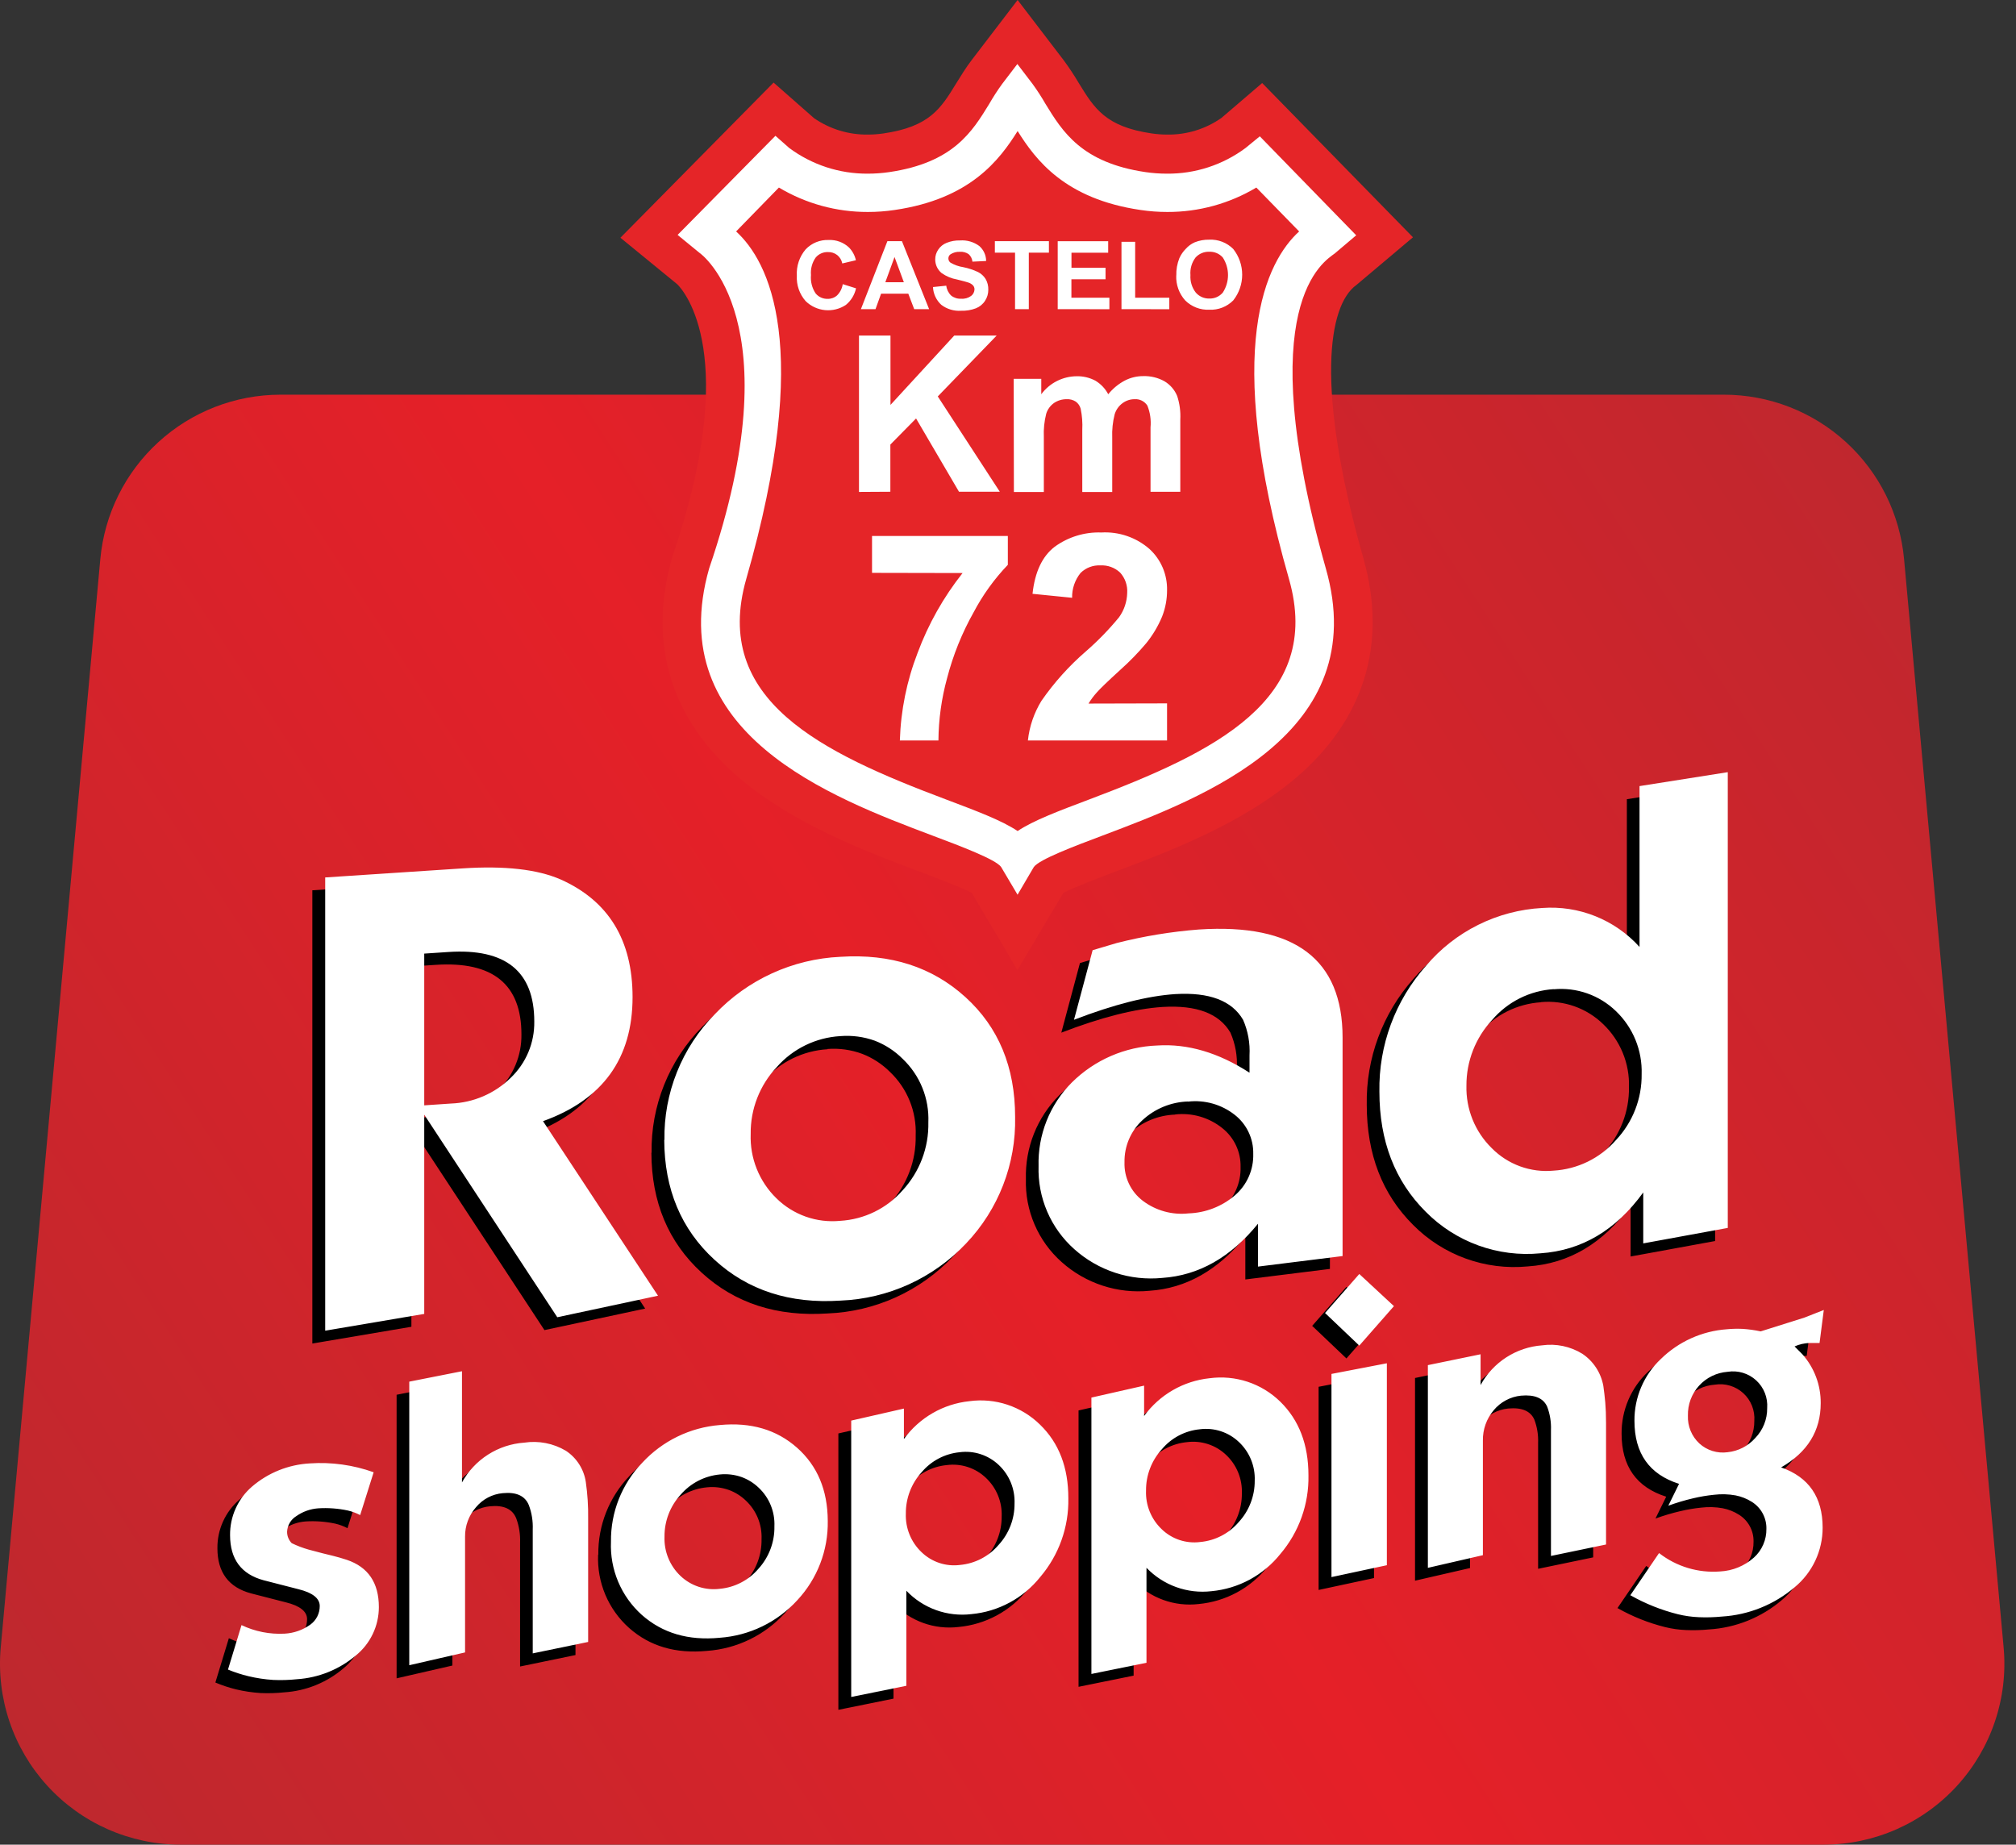 <svg xmlns="http://www.w3.org/2000/svg" width="153" height="140" viewBox="0 0 153 140" fill="none"><rect x="0" y="0" width="153" height="140" fill="#333333" stroke="none"/><path d="M130.847 29.955H21.271C17.849 29.959 14.552 31.241 12.025 33.549C9.499 35.857 7.925 39.025 7.613 42.433L0.057 125.025C-0.117 126.924 0.108 128.838 0.715 130.646C1.322 132.453 2.3 134.114 3.585 135.523C4.87 136.932 6.434 138.058 8.178 138.829C9.922 139.599 11.808 139.998 13.715 140H138.403C140.31 139.998 142.196 139.599 143.94 138.829C145.684 138.058 147.249 136.932 148.534 135.523C149.819 134.114 150.796 132.453 151.403 130.646C152.011 128.838 152.235 126.924 152.061 125.025L144.505 42.433C144.193 39.025 142.619 35.857 140.093 33.549C137.567 31.241 134.269 29.959 130.847 29.955Z" fill="url(#paint0_linear_38_296)"></path><path d="M23.705 101.967V67.568L34.148 66.881C37.326 66.672 39.795 66.951 41.558 67.715C45.207 69.341 47.031 72.319 47.031 76.651C47.031 81.305 44.766 84.443 40.236 86.065L48.963 99.314L41.319 100.948L31.222 85.573V100.694L23.705 101.967ZM31.222 73.349V84.865L33.251 84.729C34.952 84.666 36.568 83.97 37.782 82.778C38.359 82.227 38.816 81.563 39.124 80.828C39.432 80.093 39.585 79.302 39.573 78.505C39.573 74.7 37.402 72.941 33.061 73.227L31.222 73.349ZM49.45 87.495C49.421 85.729 49.745 83.975 50.401 82.336C51.058 80.697 52.035 79.206 53.275 77.948C55.768 75.318 59.185 73.756 62.806 73.593C66.611 73.345 69.772 74.363 72.289 76.646C74.805 78.929 76.064 81.961 76.064 85.743C76.142 89.313 74.802 92.769 72.337 95.353C69.849 97.988 66.427 99.543 62.806 99.684C58.965 99.938 55.78 98.906 53.25 96.587C50.72 94.268 49.449 91.234 49.436 87.485L49.45 87.495ZM62.806 79.631C61.888 79.685 60.991 79.921 60.164 80.323C59.338 80.726 58.599 81.288 57.992 81.978C56.697 83.351 55.987 85.173 56.011 87.06C55.977 87.965 56.133 88.866 56.47 89.706C56.806 90.546 57.314 91.307 57.962 91.938C58.594 92.56 59.355 93.036 60.191 93.332C61.028 93.628 61.918 93.737 62.801 93.65C63.706 93.598 64.591 93.366 65.405 92.968C66.219 92.571 66.945 92.015 67.542 91.333C68.835 89.932 69.535 88.084 69.494 86.177C69.531 85.281 69.377 84.386 69.04 83.554C68.704 82.722 68.193 81.972 67.542 81.353C66.944 80.755 66.228 80.289 65.44 79.983C64.594 79.669 63.691 79.543 62.791 79.612L62.806 79.631ZM93.868 82.397V81.075C93.92 80.149 93.753 79.223 93.381 78.373C92.532 76.919 90.818 76.269 88.239 76.422C86.132 76.558 83.568 77.209 80.547 78.373L81.961 73.09L83.8 72.544C85.844 72.024 87.928 71.681 90.029 71.519C97.297 71.041 100.931 73.775 100.931 79.719V96.304L94.512 97.104V93.85C92.434 96.406 90.011 97.777 87.244 97.962C86.041 98.081 84.827 97.949 83.679 97.573C82.53 97.198 81.472 96.588 80.571 95.782C79.685 94.994 78.982 94.02 78.514 92.93C78.045 91.84 77.822 90.661 77.859 89.475C77.827 88.302 78.034 87.135 78.467 86.045C78.901 84.954 79.552 83.964 80.381 83.134C82.113 81.414 84.429 80.41 86.868 80.324C89.168 80.174 91.496 80.862 93.854 82.387L93.868 82.397ZM89.195 84.592C87.903 84.634 86.671 85.143 85.727 86.026C85.292 86.432 84.947 86.925 84.715 87.473C84.483 88.021 84.369 88.612 84.381 89.207C84.362 89.771 84.478 90.331 84.721 90.84C84.964 91.35 85.326 91.793 85.776 92.133C86.769 92.881 88.009 93.221 89.244 93.085C90.536 93.041 91.775 92.559 92.756 91.719C93.21 91.33 93.57 90.845 93.811 90.299C94.053 89.753 94.169 89.159 94.151 88.563C94.163 87.996 94.043 87.435 93.801 86.923C93.558 86.411 93.201 85.962 92.756 85.612C92.257 85.213 91.685 84.917 91.071 84.74C90.458 84.563 89.815 84.51 89.181 84.582L89.195 84.592ZM123.467 72.851V60.656L130.165 59.598V94.187L123.75 95.362V91.494C121.672 94.366 119.071 95.906 115.946 96.114C114.351 96.268 112.742 96.064 111.236 95.518C109.73 94.972 108.364 94.098 107.239 92.958C104.897 90.626 103.727 87.589 103.727 83.846C103.664 80.331 104.926 76.921 107.263 74.295C108.357 73 109.704 71.943 111.221 71.188C112.739 70.433 114.395 69.996 116.087 69.905C117.457 69.804 118.832 70.016 120.108 70.525C121.384 71.034 122.528 71.826 123.453 72.841L123.467 72.851ZM116.955 76.066C116.06 76.122 115.184 76.358 114.381 76.759C113.579 77.16 112.865 77.719 112.282 78.402C111.02 79.754 110.322 81.538 110.331 83.387C110.308 84.266 110.465 85.14 110.794 85.955C111.123 86.769 111.616 87.508 112.243 88.124C112.848 88.741 113.584 89.216 114.395 89.513C115.207 89.81 116.075 89.922 116.936 89.841C117.84 89.788 118.725 89.556 119.539 89.159C120.353 88.761 121.08 88.205 121.677 87.524C122.953 86.171 123.653 84.374 123.628 82.514C123.656 81.625 123.497 80.74 123.161 79.916C122.825 79.093 122.319 78.349 121.677 77.734C121.056 77.128 120.311 76.664 119.493 76.374C118.676 76.085 117.805 75.976 116.941 76.056L116.955 76.066ZM16.344 127.698L17.369 124.332C18.387 124.819 19.51 125.042 20.637 124.981C21.339 124.945 22.016 124.708 22.588 124.298C22.811 124.136 22.993 123.924 23.118 123.678C23.243 123.432 23.307 123.159 23.305 122.883C23.305 122.303 22.768 121.874 21.7 121.61L20.617 121.332L19.042 120.927C17.351 120.469 16.504 119.331 16.5 117.513C16.491 116.813 16.635 116.12 16.923 115.482C17.21 114.844 17.634 114.277 18.164 113.82C19.393 112.766 20.936 112.147 22.554 112.059C24.198 111.947 25.847 112.176 27.398 112.733L26.373 115.981C26.078 115.827 25.765 115.711 25.442 115.635C24.703 115.478 23.946 115.422 23.193 115.469C22.589 115.512 22.009 115.719 21.515 116.069C21.313 116.195 21.146 116.367 21.026 116.572C20.906 116.777 20.838 117.008 20.827 117.245C20.824 117.569 20.951 117.882 21.178 118.113C21.59 118.313 22.02 118.477 22.461 118.601L23.515 118.879L24.329 119.079C24.642 119.157 24.983 119.254 25.354 119.376C26.98 119.923 27.793 121.119 27.793 122.966C27.792 123.67 27.634 124.365 27.332 125.001C27.029 125.636 26.588 126.196 26.041 126.639C24.783 127.703 23.217 128.334 21.573 128.439C20.977 128.502 20.377 128.52 19.778 128.493C19.144 128.453 18.514 128.358 17.895 128.21C17.36 128.078 16.837 127.903 16.33 127.688L16.344 127.698ZM30.1 127.376V105.855L34.1 105.065V113.503C34.572 112.645 35.252 111.918 36.078 111.391C36.904 110.863 37.849 110.551 38.826 110.484C39.918 110.319 41.032 110.537 41.982 111.099C42.389 111.366 42.734 111.716 42.995 112.126C43.257 112.537 43.429 112.998 43.499 113.479C43.629 114.392 43.688 115.313 43.675 116.235V125.61L39.47 126.478V117.079C39.496 116.451 39.397 115.824 39.178 115.235C38.891 114.523 38.23 114.217 37.192 114.318C36.8 114.353 36.419 114.466 36.071 114.649C35.722 114.832 35.414 115.083 35.163 115.386C34.619 116.004 34.323 116.802 34.334 117.625V126.405L30.1 127.376ZM45.407 117.996C45.38 115.771 46.23 113.624 47.772 112.02C49.306 110.354 51.412 109.328 53.67 109.147C56.024 108.923 57.975 109.495 59.523 110.864C61.071 112.233 61.85 114.085 61.86 116.42C61.9 118.65 61.072 120.808 59.552 122.44C58.026 124.113 55.914 125.134 53.655 125.293C51.278 125.521 49.307 124.94 47.743 123.552C46.963 122.856 46.348 121.996 45.941 121.033C45.535 120.071 45.347 119.03 45.392 117.986L45.407 117.996ZM53.66 112.879C52.505 112.985 51.436 113.536 50.68 114.415C49.883 115.284 49.445 116.422 49.455 117.601C49.434 118.155 49.532 118.708 49.741 119.222C49.95 119.736 50.267 120.199 50.67 120.581C51.065 120.956 51.538 121.237 52.055 121.406C52.572 121.575 53.12 121.626 53.66 121.557C54.796 121.449 55.846 120.903 56.587 120.035C57.387 119.154 57.82 118 57.796 116.811C57.82 116.265 57.725 115.722 57.519 115.217C57.312 114.711 56.999 114.257 56.601 113.884C56.229 113.525 55.785 113.249 55.299 113.074C54.773 112.89 54.214 112.823 53.66 112.879ZM63.626 129.766V108.791L67.625 107.879V110.186C68.206 109.387 68.948 108.718 69.803 108.224C70.659 107.73 71.609 107.421 72.591 107.318C73.562 107.185 74.55 107.277 75.481 107.585C76.411 107.894 77.258 108.412 77.957 109.099C79.391 110.487 80.106 112.351 80.103 114.689C80.145 116.872 79.387 118.996 77.971 120.659C77.335 121.457 76.545 122.117 75.647 122.602C74.749 123.086 73.763 123.385 72.747 123.479C71.843 123.587 70.926 123.483 70.069 123.175C69.212 122.867 68.439 122.363 67.811 121.703V128.917L63.626 129.766ZM71.859 111.191C70.735 111.299 69.698 111.844 68.972 112.708C68.191 113.565 67.762 114.685 67.772 115.845C67.751 116.389 67.845 116.931 68.049 117.436C68.254 117.94 68.563 118.396 68.957 118.771C69.34 119.144 69.802 119.425 70.309 119.594C70.816 119.763 71.354 119.815 71.884 119.747C73.021 119.643 74.072 119.096 74.81 118.225C75.597 117.371 76.03 116.25 76.02 115.089C76.042 114.544 75.946 114 75.74 113.496C75.534 112.991 75.222 112.536 74.825 112.162C74.433 111.789 73.964 111.508 73.45 111.34C72.936 111.172 72.391 111.121 71.855 111.191H71.859ZM81.854 128.02V107.045L85.854 106.138V108.44C86.435 107.642 87.177 106.974 88.033 106.481C88.888 105.988 89.838 105.68 90.82 105.577C91.79 105.446 92.778 105.537 93.707 105.845C94.637 106.153 95.485 106.668 96.185 107.352C97.613 108.747 98.327 110.612 98.327 112.947C98.368 115.129 97.61 117.251 96.195 118.913C95.559 119.711 94.769 120.373 93.871 120.858C92.973 121.343 91.987 121.642 90.971 121.737C90.067 121.843 89.15 121.738 88.294 121.43C87.438 121.122 86.664 120.619 86.034 119.962V127.171L81.854 128.02ZM90.088 109.45C88.963 109.556 87.926 110.101 87.2 110.967C86.418 111.823 85.99 112.944 86 114.103C85.979 114.647 86.073 115.19 86.278 115.694C86.482 116.199 86.792 116.654 87.186 117.03C87.569 117.402 88.031 117.683 88.537 117.852C89.044 118.021 89.582 118.074 90.112 118.006C91.249 117.903 92.3 117.358 93.039 116.489C93.826 115.632 94.258 114.51 94.249 113.347C94.27 112.802 94.175 112.259 93.969 111.754C93.763 111.249 93.451 110.795 93.054 110.421C92.662 110.047 92.192 109.766 91.678 109.599C91.164 109.431 90.619 109.38 90.083 109.45H90.088ZM99.585 100.626L102.185 97.665L104.814 100.104L102.185 103.099L99.585 100.626ZM100.073 120.669V105.25L104.278 104.44V119.766L100.073 120.669ZM107.39 119.966V104.582L111.39 103.757V106.094C111.854 105.241 112.526 104.518 113.342 103.991C114.158 103.464 115.094 103.151 116.063 103.079C117.122 102.931 118.2 103.157 119.111 103.718C119.527 103.997 119.883 104.357 120.157 104.776C120.431 105.195 120.618 105.665 120.706 106.157C120.76 106.543 120.814 106.962 120.853 107.411C120.892 107.86 120.911 108.386 120.911 108.972V118.196L116.731 119.064V109.513C116.756 108.906 116.658 108.301 116.443 107.733C116.15 107.082 115.489 106.804 114.458 106.899C113.648 106.982 112.904 107.38 112.385 108.006C111.843 108.647 111.552 109.464 111.565 110.303V119.006L107.39 119.966ZM122.745 122.059L124.936 118.845C126.254 119.874 127.911 120.372 129.579 120.24C130.524 120.189 131.423 119.819 132.13 119.191C132.435 118.916 132.678 118.58 132.842 118.204C133.006 117.828 133.088 117.421 133.082 117.011C133.092 116.601 132.995 116.197 132.801 115.837C132.606 115.477 132.322 115.173 131.974 114.957C131.598 114.719 131.182 114.554 130.745 114.469C130.206 114.371 129.655 114.355 129.111 114.42C128.576 114.474 128.044 114.564 127.521 114.689C126.883 114.838 126.254 115.025 125.638 115.25L126.453 113.591C124.196 112.876 123.067 111.281 123.067 108.806C123.06 107.929 123.234 107.06 123.578 106.253C123.922 105.447 124.429 104.72 125.067 104.118C126.417 102.796 128.192 101.995 130.077 101.86C130.479 101.821 130.883 101.811 131.287 101.831C131.744 101.861 132.199 101.924 132.647 102.021L135.974 100.972L137.438 100.396L137.116 102.904H136.389C136.096 102.904 135.901 102.957 135.774 102.977C135.583 103.021 135.397 103.083 135.218 103.162L135.803 103.748C136.715 104.77 137.214 106.095 137.203 107.464C137.203 109.568 136.202 111.194 134.199 112.342C136.299 113.081 137.35 114.606 137.35 116.918C137.351 117.783 137.161 118.638 136.792 119.42C136.423 120.203 135.886 120.894 135.218 121.445C133.668 122.763 131.732 123.542 129.701 123.664C129.124 123.721 128.544 123.737 127.965 123.713C127.427 123.692 126.892 123.617 126.37 123.488C125.108 123.174 123.896 122.69 122.765 122.049L122.745 122.059ZM130.135 105.089C129.302 105.15 128.525 105.53 127.964 106.149C127.404 106.769 127.103 107.581 127.126 108.416C127.11 108.808 127.178 109.2 127.327 109.564C127.476 109.927 127.702 110.254 127.989 110.523C128.276 110.785 128.617 110.981 128.988 111.097C129.359 111.212 129.75 111.244 130.135 111.191C130.944 111.108 131.692 110.725 132.233 110.118C132.825 109.509 133.151 108.69 133.14 107.84C133.169 107.449 133.108 107.057 132.964 106.692C132.819 106.328 132.594 106.001 132.304 105.736C132.015 105.472 131.67 105.276 131.294 105.164C130.919 105.052 130.522 105.026 130.135 105.089Z" fill="black"></path><path d="M24.68 100.992V66.593L35.124 65.905C38.301 65.697 40.771 65.975 42.533 66.739C46.182 68.365 48.007 71.344 48.007 75.675C48.007 80.329 45.742 83.467 41.212 85.09L49.938 98.338L42.294 99.972L32.197 84.597V99.718L24.68 100.992ZM32.197 72.373V83.89L34.227 83.753C35.927 83.69 37.544 82.994 38.758 81.802C39.335 81.251 39.791 80.588 40.1 79.853C40.408 79.117 40.56 78.326 40.548 77.529C40.548 73.724 38.378 71.965 34.036 72.251L32.197 72.373ZM50.426 86.519C50.397 84.753 50.72 83 51.377 81.361C52.033 79.722 53.01 78.23 54.25 76.973C56.744 74.342 60.16 72.781 63.782 72.617C67.586 72.37 70.747 73.388 73.264 75.671C75.781 77.953 77.04 80.986 77.04 84.768C77.118 88.338 75.778 91.793 73.313 94.377C70.825 97.012 67.403 98.567 63.782 98.709C59.941 98.962 56.756 97.93 54.226 95.611C51.696 93.293 50.424 90.259 50.411 86.509L50.426 86.519ZM63.767 78.636C62.849 78.69 61.952 78.925 61.125 79.328C60.299 79.731 59.56 80.293 58.953 80.983C57.658 82.356 56.948 84.178 56.972 86.065C56.938 86.969 57.094 87.871 57.431 88.711C57.767 89.551 58.275 90.312 58.923 90.943C59.555 91.565 60.316 92.041 61.152 92.337C61.989 92.633 62.879 92.741 63.762 92.655C64.666 92.603 65.552 92.371 66.366 91.973C67.18 91.575 67.906 91.02 68.503 90.338C69.796 88.937 70.496 87.089 70.455 85.182C70.492 84.286 70.338 83.391 70.001 82.559C69.665 81.727 69.154 80.977 68.503 80.358C67.905 79.76 67.189 79.293 66.401 78.987C65.558 78.683 64.66 78.563 63.767 78.636ZM94.829 81.402V80.1C94.881 79.173 94.714 78.247 94.341 77.397C93.493 75.944 91.779 75.293 89.2 75.446C87.093 75.583 84.529 76.233 81.508 77.397L82.922 72.115L84.761 71.568C86.804 71.049 88.888 70.706 90.99 70.544C98.258 70.066 101.892 72.799 101.892 78.743V95.328L95.473 96.128V92.875C93.395 95.431 90.972 96.801 88.205 96.987C87.002 97.106 85.788 96.973 84.64 96.598C83.491 96.222 82.433 95.612 81.532 94.806C80.646 94.018 79.943 93.044 79.475 91.954C79.006 90.865 78.782 89.685 78.82 88.499C78.788 87.326 78.995 86.159 79.428 85.069C79.862 83.979 80.513 82.988 81.342 82.158C83.074 80.438 85.39 79.435 87.829 79.348C90.138 79.199 92.472 79.887 94.829 81.412V81.402ZM90.156 83.597C88.865 83.638 87.632 84.148 86.688 85.031C86.252 85.437 85.907 85.93 85.675 86.478C85.444 87.026 85.33 87.617 85.342 88.212C85.323 88.775 85.439 89.336 85.682 89.845C85.925 90.355 86.287 90.798 86.737 91.138C87.73 91.885 88.97 92.226 90.205 92.089C91.497 92.046 92.735 91.564 93.717 90.724C94.171 90.335 94.531 89.85 94.772 89.304C95.014 88.758 95.13 88.164 95.112 87.568C95.124 87.001 95.004 86.44 94.761 85.928C94.519 85.416 94.162 84.967 93.717 84.617C92.711 83.822 91.43 83.459 90.156 83.607V83.597ZM124.428 71.856V59.661L131.126 58.603V93.192L124.711 94.367V90.499C122.633 93.371 120.032 94.91 116.907 95.119C115.312 95.273 113.703 95.069 112.197 94.523C110.691 93.977 109.325 93.103 108.2 91.963C105.858 89.631 104.687 86.594 104.687 82.851C104.625 79.336 105.887 75.926 108.224 73.3C109.318 72.005 110.665 70.948 112.182 70.193C113.7 69.438 115.356 69.001 117.048 68.91C118.422 68.809 119.801 69.023 121.08 69.535C122.358 70.047 123.504 70.844 124.428 71.866V71.856ZM117.916 75.07C117.02 75.127 116.145 75.362 115.342 75.764C114.54 76.165 113.826 76.724 113.243 77.407C111.981 78.759 111.283 80.543 111.292 82.392C111.269 83.271 111.426 84.144 111.755 84.959C112.084 85.774 112.577 86.513 113.204 87.129C113.809 87.746 114.545 88.22 115.356 88.517C116.168 88.814 117.036 88.927 117.897 88.846C118.801 88.793 119.686 88.561 120.5 88.164C121.314 87.766 122.041 87.21 122.638 86.529C123.914 85.176 124.614 83.379 124.589 81.519C124.617 80.63 124.458 79.745 124.122 78.921C123.786 78.098 123.28 77.354 122.638 76.739C122.017 76.138 121.274 75.679 120.459 75.393C119.644 75.106 118.776 75 117.916 75.08V75.07ZM17.305 126.703L18.329 123.337C19.348 123.823 20.471 124.046 21.598 123.986C22.3 123.949 22.977 123.712 23.549 123.303C23.772 123.141 23.954 122.929 24.079 122.683C24.204 122.437 24.268 122.164 24.266 121.888C24.266 121.308 23.729 120.879 22.661 120.615L21.578 120.337L20.003 119.932C18.312 119.474 17.465 118.336 17.461 116.518C17.452 115.818 17.596 115.125 17.884 114.487C18.171 113.849 18.595 113.282 19.125 112.825C20.354 111.771 21.898 111.152 23.515 111.064C25.158 110.952 26.808 111.181 28.358 111.737L27.334 114.986C27.039 114.832 26.726 114.716 26.402 114.64C25.664 114.483 24.907 114.427 24.154 114.474C23.55 114.516 22.97 114.724 22.476 115.074C22.274 115.199 22.107 115.372 21.987 115.577C21.867 115.782 21.799 116.012 21.788 116.25C21.785 116.574 21.912 116.886 22.139 117.118C22.551 117.318 22.981 117.481 23.422 117.606L24.476 117.884L25.29 118.084C25.602 118.162 25.944 118.259 26.315 118.381C27.941 118.927 28.753 120.124 28.753 121.971C28.753 122.675 28.596 123.37 28.293 124.005C27.99 124.641 27.549 125.201 27.002 125.644C25.744 126.707 24.178 127.338 22.534 127.444C21.938 127.507 21.338 127.525 20.739 127.498C20.105 127.458 19.475 127.363 18.856 127.215C18.327 127.088 17.808 126.92 17.305 126.713V126.703ZM31.061 126.381V104.86L35.061 104.069V112.508C35.533 111.649 36.213 110.923 37.039 110.396C37.865 109.868 38.81 109.556 39.787 109.489C40.879 109.324 41.993 109.541 42.943 110.103C43.35 110.371 43.695 110.721 43.956 111.131C44.218 111.542 44.39 112.002 44.46 112.484C44.59 113.397 44.649 114.318 44.636 115.24V124.615L40.431 125.483V116.084C40.457 115.456 40.358 114.829 40.139 114.24C39.852 113.528 39.191 113.222 38.153 113.323C37.761 113.358 37.38 113.471 37.032 113.654C36.684 113.837 36.375 114.088 36.124 114.391C35.58 115.009 35.284 115.807 35.295 116.63V125.41L31.061 126.381ZM46.368 117.001C46.341 114.776 47.191 112.629 48.733 111.025C50.267 109.359 52.373 108.332 54.631 108.152C56.985 107.928 58.936 108.5 60.484 109.869C62.032 111.238 62.811 113.09 62.821 115.425C62.861 117.655 62.033 119.813 60.513 121.444C58.987 123.118 56.875 124.139 54.616 124.298C52.239 124.526 50.268 123.945 48.704 122.557C47.93 121.862 47.319 121.004 46.915 120.045C46.511 119.086 46.324 118.05 46.368 117.01V117.001ZM54.636 111.903C53.48 112.01 52.412 112.561 51.655 113.44C50.858 114.308 50.42 115.447 50.431 116.625C50.41 117.18 50.507 117.732 50.717 118.246C50.926 118.76 51.243 119.224 51.645 119.605C52.04 119.98 52.513 120.262 53.031 120.431C53.548 120.599 54.096 120.651 54.636 120.581C55.772 120.474 56.822 119.928 57.562 119.059C58.363 118.178 58.795 117.025 58.772 115.835C58.795 115.29 58.7 114.746 58.494 114.241C58.288 113.736 57.975 113.281 57.577 112.908C57.205 112.55 56.761 112.274 56.275 112.098C55.749 111.914 55.19 111.848 54.636 111.903ZM64.601 128.791V107.816L68.601 106.903V109.211C69.181 108.411 69.923 107.743 70.779 107.248C71.634 106.754 72.584 106.446 73.567 106.343C74.538 106.21 75.526 106.301 76.456 106.61C77.386 106.918 78.233 107.436 78.932 108.123C80.366 109.512 81.082 111.375 81.079 113.713C81.121 115.897 80.363 118.021 78.947 119.684C78.311 120.481 77.52 121.142 76.623 121.626C75.725 122.111 74.739 122.409 73.723 122.503C72.819 122.611 71.901 122.507 71.044 122.199C70.188 121.891 69.414 121.387 68.786 120.727V127.942L64.601 128.791ZM72.835 110.216C71.711 110.324 70.674 110.868 69.947 111.733C69.166 112.59 68.738 113.71 68.747 114.869C68.726 115.413 68.821 115.955 69.025 116.46C69.229 116.965 69.539 117.42 69.933 117.796C70.316 118.168 70.778 118.449 71.284 118.618C71.791 118.787 72.329 118.839 72.859 118.771C73.996 118.667 75.047 118.12 75.786 117.25C76.573 116.396 77.006 115.274 76.996 114.113C77.017 113.568 76.922 113.025 76.716 112.52C76.51 112.015 76.198 111.56 75.801 111.186C75.409 110.813 74.939 110.533 74.425 110.365C73.911 110.197 73.366 110.146 72.83 110.216H72.835ZM82.83 127.044V106.069L86.83 105.162V107.464C87.411 106.666 88.153 105.999 89.008 105.506C89.864 105.012 90.813 104.704 91.795 104.601C92.766 104.47 93.753 104.562 94.683 104.869C95.613 105.177 96.46 105.692 97.161 106.377C98.588 107.772 99.302 109.637 99.302 111.972C99.344 114.154 98.585 116.275 97.171 117.937C96.535 118.735 95.744 119.397 94.847 119.882C93.949 120.368 92.963 120.667 91.946 120.762C91.042 120.867 90.126 120.762 89.27 120.454C88.413 120.146 87.64 119.643 87.01 118.986V126.196L82.83 127.044ZM91.064 108.474C89.939 108.58 88.901 109.125 88.176 109.991C87.394 110.848 86.965 111.968 86.976 113.128C86.954 113.672 87.049 114.214 87.253 114.719C87.458 115.223 87.767 115.679 88.161 116.054C88.544 116.427 89.006 116.708 89.513 116.877C90.02 117.046 90.558 117.098 91.088 117.03C92.225 116.927 93.275 116.382 94.015 115.513C94.801 114.657 95.234 113.534 95.224 112.372C95.246 111.827 95.15 111.284 94.944 110.779C94.738 110.274 94.426 109.819 94.029 109.445C93.638 109.072 93.168 108.791 92.654 108.623C92.14 108.455 91.595 108.404 91.059 108.474H91.064ZM100.561 99.65L103.161 96.689L105.79 99.128L103.161 102.123L100.561 99.65ZM101.049 119.693V104.274L105.253 103.465V118.791L101.049 119.693ZM108.365 118.991V103.606L112.365 102.782V105.118C112.83 104.265 113.501 103.542 114.318 103.015C115.134 102.489 116.069 102.175 117.038 102.104C118.098 101.956 119.176 102.182 120.087 102.743C120.503 103.021 120.858 103.381 121.132 103.8C121.406 104.219 121.593 104.689 121.682 105.182C121.736 105.567 121.789 105.986 121.828 106.435C121.867 106.884 121.887 107.411 121.887 107.996V117.22L117.707 118.088V108.538C117.732 107.931 117.634 107.325 117.419 106.757C117.126 106.107 116.464 105.829 115.433 105.923C114.624 106.006 113.88 106.404 113.36 107.03C112.818 107.672 112.527 108.488 112.541 109.328V118.03L108.365 118.991ZM123.721 121.084L125.911 117.869C127.23 118.899 128.887 119.396 130.555 119.264C131.499 119.214 132.399 118.844 133.106 118.215C133.411 117.941 133.653 117.604 133.817 117.228C133.981 116.852 134.063 116.445 134.057 116.035C134.067 115.626 133.97 115.221 133.776 114.861C133.582 114.501 133.297 114.198 132.95 113.981C132.574 113.744 132.157 113.578 131.721 113.493C131.181 113.396 130.631 113.379 130.087 113.445C129.551 113.499 129.02 113.588 128.496 113.713C127.858 113.862 127.229 114.05 126.614 114.274L127.428 112.616C125.171 111.9 124.043 110.305 124.043 107.83C124.036 106.953 124.21 106.084 124.554 105.278C124.898 104.471 125.405 103.744 126.043 103.143C127.392 101.82 129.168 101.02 131.052 100.884C131.454 100.845 131.859 100.836 132.262 100.855C132.72 100.885 133.175 100.949 133.623 101.045L136.95 99.996L138.413 99.421L138.091 101.928H137.364C137.072 101.928 136.877 101.982 136.75 102.001C136.559 102.045 136.373 102.107 136.194 102.187L136.779 102.772C137.691 103.794 138.189 105.119 138.179 106.489C138.179 108.593 137.177 110.219 135.174 111.367C137.275 112.105 138.325 113.63 138.325 115.942C138.327 116.807 138.136 117.662 137.768 118.445C137.399 119.228 136.861 119.919 136.194 120.469C134.644 121.787 132.708 122.566 130.677 122.688C130.1 122.745 129.52 122.762 128.94 122.737C128.402 122.716 127.868 122.641 127.345 122.513C126.084 122.198 124.871 121.714 123.74 121.074L123.721 121.084ZM131.111 104.113C130.278 104.175 129.5 104.554 128.94 105.174C128.379 105.793 128.079 106.605 128.101 107.44C128.085 107.833 128.154 108.224 128.303 108.588C128.452 108.952 128.678 109.279 128.965 109.547C129.251 109.81 129.592 110.005 129.963 110.121C130.334 110.236 130.726 110.269 131.111 110.216C131.92 110.132 132.668 109.75 133.208 109.142C133.8 108.533 134.127 107.714 134.116 106.864C134.144 106.473 134.084 106.081 133.939 105.717C133.795 105.352 133.569 105.026 133.28 104.761C132.991 104.496 132.645 104.3 132.27 104.188C131.894 104.076 131.498 104.05 131.111 104.113Z" fill="white"></path><path d="M77.215 73.622L73.752 67.768C72.898 67.324 70.825 66.534 69.737 66.134C65.752 64.632 60.294 62.573 56.187 59.11C50.924 54.671 49.133 48.867 51.011 42.311L51.055 42.169C56.221 27.048 51.958 22.131 51.407 21.58L47.085 18.043L58.709 6.268L61.777 8.966C62.977 9.796 64.405 10.233 65.865 10.214C66.261 10.214 66.657 10.185 67.05 10.127C70.562 9.614 71.406 8.229 72.576 6.317C72.938 5.736 73.298 5.141 73.742 4.561L77.23 0L80.718 4.561C81.133 5.123 81.519 5.706 81.874 6.307C83.054 8.229 83.903 9.614 87.405 10.127C87.799 10.184 88.197 10.214 88.595 10.214C90.062 10.234 91.497 9.792 92.698 8.951L95.79 6.302L107.234 18.009L102.936 21.633C100.795 23.17 99.81 29.409 103.453 42.311C105.327 48.852 103.536 54.661 98.273 59.1C94.166 62.564 88.708 64.622 84.722 66.124C83.654 66.529 81.552 67.32 80.703 67.763L77.215 73.622Z" fill="#E52528"></path><path d="M77.225 67.905L75.976 65.798C75.566 65.222 72.908 64.222 70.771 63.417C63.089 60.52 50.236 55.671 53.821 43.135C60.24 24.326 53.167 19.233 53.099 19.199L51.426 17.829L58.85 10.307L59.894 11.229C61.619 12.511 63.715 13.196 65.864 13.18C66.405 13.18 66.944 13.14 67.479 13.063C72.357 12.351 73.791 9.98 75.074 7.888C75.372 7.368 75.698 6.865 76.049 6.38L77.21 4.858L78.371 6.38C78.723 6.865 79.049 7.368 79.347 7.888C80.63 9.98 82.083 12.351 86.942 13.063C87.476 13.14 88.016 13.18 88.556 13.18C90.708 13.201 92.807 12.515 94.532 11.229L95.61 10.346L102.926 17.858L101.302 19.233C100.522 19.824 94.927 23.004 100.619 43.135C104.204 55.671 91.351 60.52 83.668 63.417C81.532 64.222 78.874 65.222 78.459 65.803L77.225 67.905ZM55.865 17.565C58.338 19.824 61.718 26.238 56.635 43.94C54.011 53.125 62.313 57.11 71.801 60.676C74.191 61.578 76.03 62.271 77.23 63.071C78.43 62.271 80.269 61.578 82.659 60.676C92.146 57.096 100.448 53.125 97.824 43.94C92.761 26.238 96.122 19.824 98.595 17.565L95.346 14.234C93.306 15.454 90.972 16.095 88.595 16.087C87.913 16.088 87.231 16.037 86.556 15.936C80.83 15.097 78.615 12.156 77.23 9.946C75.844 12.156 73.63 15.097 67.903 15.936C67.228 16.037 66.547 16.088 65.864 16.087C63.487 16.095 61.153 15.454 59.113 14.234L55.865 17.565ZM66.181 43.477V40.677H76.488V42.867C75.46 43.94 74.587 45.152 73.893 46.467C73.009 48.038 72.332 49.717 71.879 51.462C71.455 53.005 71.234 54.597 71.22 56.198H68.293C68.362 53.922 68.818 51.673 69.64 49.55C70.453 47.363 71.605 45.319 73.054 43.491L66.181 43.477ZM88.571 53.383V56.198H78.01C78.125 55.131 78.477 54.103 79.039 53.188C80.005 51.796 81.142 50.53 82.425 49.423C83.329 48.635 84.166 47.774 84.927 46.847C85.314 46.309 85.53 45.666 85.546 45.003C85.565 44.722 85.527 44.439 85.434 44.172C85.341 43.906 85.195 43.661 85.005 43.452C84.805 43.265 84.569 43.121 84.312 43.028C84.055 42.934 83.781 42.895 83.507 42.911C83.232 42.897 82.957 42.94 82.699 43.039C82.441 43.137 82.207 43.288 82.01 43.481C81.578 44.014 81.35 44.683 81.366 45.369L78.361 45.067C78.54 43.408 79.101 42.218 80.044 41.496C81.07 40.749 82.317 40.367 83.586 40.413C84.921 40.337 86.232 40.787 87.239 41.667C87.67 42.063 88.012 42.546 88.242 43.084C88.471 43.623 88.583 44.204 88.571 44.789C88.574 45.48 88.445 46.165 88.19 46.808C87.886 47.533 87.481 48.212 86.985 48.823C86.383 49.536 85.731 50.206 85.034 50.828C84.082 51.696 83.48 52.275 83.23 52.564C82.997 52.822 82.79 53.101 82.61 53.398L88.571 53.383ZM63.957 21.565L64.967 21.882C64.859 22.377 64.588 22.82 64.196 23.141C63.73 23.45 63.172 23.59 62.615 23.537C62.058 23.483 61.536 23.24 61.138 22.848C60.674 22.318 60.436 21.629 60.474 20.926C60.43 20.198 60.67 19.482 61.142 18.926C61.366 18.69 61.638 18.504 61.939 18.381C62.24 18.259 62.564 18.201 62.889 18.214C63.169 18.201 63.45 18.244 63.713 18.34C63.977 18.437 64.219 18.584 64.425 18.775C64.69 19.044 64.874 19.382 64.957 19.751L63.923 19.994C63.875 19.745 63.74 19.52 63.542 19.36C63.341 19.204 63.09 19.122 62.835 19.131C62.66 19.125 62.485 19.159 62.325 19.23C62.164 19.301 62.022 19.407 61.908 19.541C61.634 19.928 61.506 20.4 61.547 20.872C61.502 21.364 61.626 21.856 61.899 22.267C62.01 22.402 62.15 22.509 62.309 22.581C62.468 22.653 62.641 22.687 62.816 22.682C63.078 22.688 63.333 22.594 63.528 22.419C63.76 22.188 63.91 21.889 63.957 21.565ZM70.513 23.463H69.381L68.933 22.287H66.869L66.445 23.463H65.337L67.347 18.302H68.45L70.513 23.463ZM68.596 21.419L67.889 19.507L67.191 21.419H68.596ZM70.806 21.785L71.815 21.682C71.849 21.968 71.98 22.233 72.186 22.433C72.401 22.602 72.669 22.687 72.942 22.672C73.213 22.694 73.483 22.618 73.703 22.458C73.779 22.4 73.841 22.327 73.885 22.242C73.928 22.158 73.953 22.065 73.957 21.97C73.961 21.858 73.923 21.748 73.849 21.663C73.746 21.556 73.617 21.479 73.474 21.438C73.352 21.394 73.074 21.321 72.64 21.214C72.217 21.14 71.815 20.973 71.464 20.726C71.311 20.6 71.187 20.441 71.103 20.262C71.019 20.082 70.975 19.886 70.976 19.687C70.975 19.425 71.054 19.168 71.201 18.951C71.356 18.714 71.581 18.531 71.845 18.429C72.167 18.299 72.512 18.238 72.859 18.248C73.382 18.209 73.902 18.359 74.323 18.672C74.485 18.814 74.615 18.989 74.704 19.185C74.793 19.381 74.84 19.594 74.84 19.809L73.801 19.858C73.779 19.638 73.677 19.435 73.513 19.287C73.319 19.156 73.087 19.094 72.854 19.111C72.603 19.097 72.354 19.162 72.142 19.297C72.089 19.332 72.046 19.38 72.017 19.436C71.988 19.493 71.974 19.555 71.976 19.619C71.976 19.68 71.99 19.739 72.017 19.794C72.044 19.848 72.084 19.895 72.132 19.931C72.432 20.108 72.764 20.225 73.108 20.277C73.496 20.355 73.872 20.48 74.23 20.648C74.463 20.768 74.66 20.948 74.8 21.17C74.944 21.421 75.015 21.706 75.005 21.994C75.007 22.289 74.922 22.577 74.761 22.824C74.596 23.084 74.351 23.286 74.064 23.399C73.706 23.534 73.325 23.597 72.942 23.585C72.403 23.622 71.87 23.462 71.44 23.136C71.059 22.788 70.831 22.304 70.806 21.79V21.785ZM77.035 23.463V19.175H75.503V18.302H79.605V19.175H78.079V23.463H77.035ZM80.273 23.463V18.307H84.103V19.18H81.317V20.321H83.903V21.194H81.312V22.594H84.195V23.468L80.273 23.463ZM85.112 23.463V18.351H86.151V22.594H88.742V23.468L85.112 23.463ZM89.273 20.912C89.26 20.459 89.34 20.01 89.507 19.59C89.626 19.326 89.791 19.087 89.995 18.882C90.18 18.675 90.406 18.509 90.659 18.395C91.012 18.252 91.39 18.182 91.771 18.19C92.107 18.173 92.444 18.228 92.758 18.35C93.072 18.472 93.357 18.658 93.595 18.897C94.034 19.453 94.273 20.14 94.273 20.848C94.273 21.556 94.034 22.244 93.595 22.799C93.359 23.037 93.075 23.223 92.763 23.345C92.45 23.467 92.115 23.522 91.78 23.506C91.444 23.522 91.107 23.468 90.792 23.347C90.477 23.226 90.191 23.041 89.951 22.804C89.486 22.288 89.241 21.611 89.268 20.916L89.273 20.912ZM90.346 20.877C90.314 21.354 90.458 21.826 90.751 22.204C90.878 22.351 91.037 22.468 91.215 22.547C91.393 22.625 91.586 22.663 91.78 22.658C91.973 22.664 92.165 22.627 92.341 22.549C92.518 22.472 92.674 22.355 92.8 22.209C93.059 21.812 93.197 21.349 93.197 20.875C93.197 20.401 93.059 19.938 92.8 19.541C92.671 19.396 92.512 19.282 92.334 19.207C92.156 19.132 91.964 19.098 91.771 19.107C91.576 19.099 91.382 19.135 91.202 19.211C91.023 19.287 90.862 19.401 90.732 19.546C90.443 19.929 90.306 20.404 90.346 20.882V20.877ZM65.191 37.335V25.467H67.581V30.731L72.42 25.467H75.64L71.171 30.087L75.879 37.321H72.781L69.523 31.76L67.572 33.74V37.321L65.191 37.335ZM76.932 28.75H79.025V29.921C79.335 29.502 79.738 29.16 80.203 28.923C80.668 28.686 81.181 28.56 81.703 28.555C82.2 28.542 82.693 28.658 83.132 28.892C83.545 29.139 83.883 29.495 84.108 29.921C84.452 29.492 84.88 29.139 85.366 28.882C85.797 28.659 86.276 28.543 86.761 28.545C87.321 28.527 87.876 28.66 88.366 28.931C88.805 29.19 89.148 29.585 89.341 30.058C89.528 30.631 89.608 31.235 89.576 31.838V37.325H87.317V32.433C87.369 31.872 87.287 31.307 87.078 30.784C86.974 30.623 86.829 30.492 86.657 30.407C86.486 30.321 86.294 30.283 86.103 30.297C85.78 30.297 85.466 30.399 85.205 30.589C84.913 30.799 84.699 31.099 84.595 31.443C84.448 32.023 84.386 32.621 84.41 33.218V37.34H82.137V32.633C82.165 32.092 82.124 31.549 82.015 31.018C81.956 30.8 81.823 30.608 81.639 30.477C81.433 30.346 81.191 30.283 80.947 30.297C80.61 30.295 80.281 30.393 80 30.579C79.715 30.779 79.504 31.067 79.4 31.399C79.254 31.977 79.193 32.574 79.22 33.17V37.34H76.947L76.932 28.75Z" fill="white"></path><defs><linearGradient id="paint0_linear_38_296" x1="2.954" y1="134.907" x2="146.091" y2="41.955" gradientUnits="userSpaceOnUse"><stop stop-color="#BE282E"></stop><stop offset="0.5" stop-color="#E52028"></stop><stop offset="1" stop-color="#C0272E"></stop></linearGradient></defs></svg>